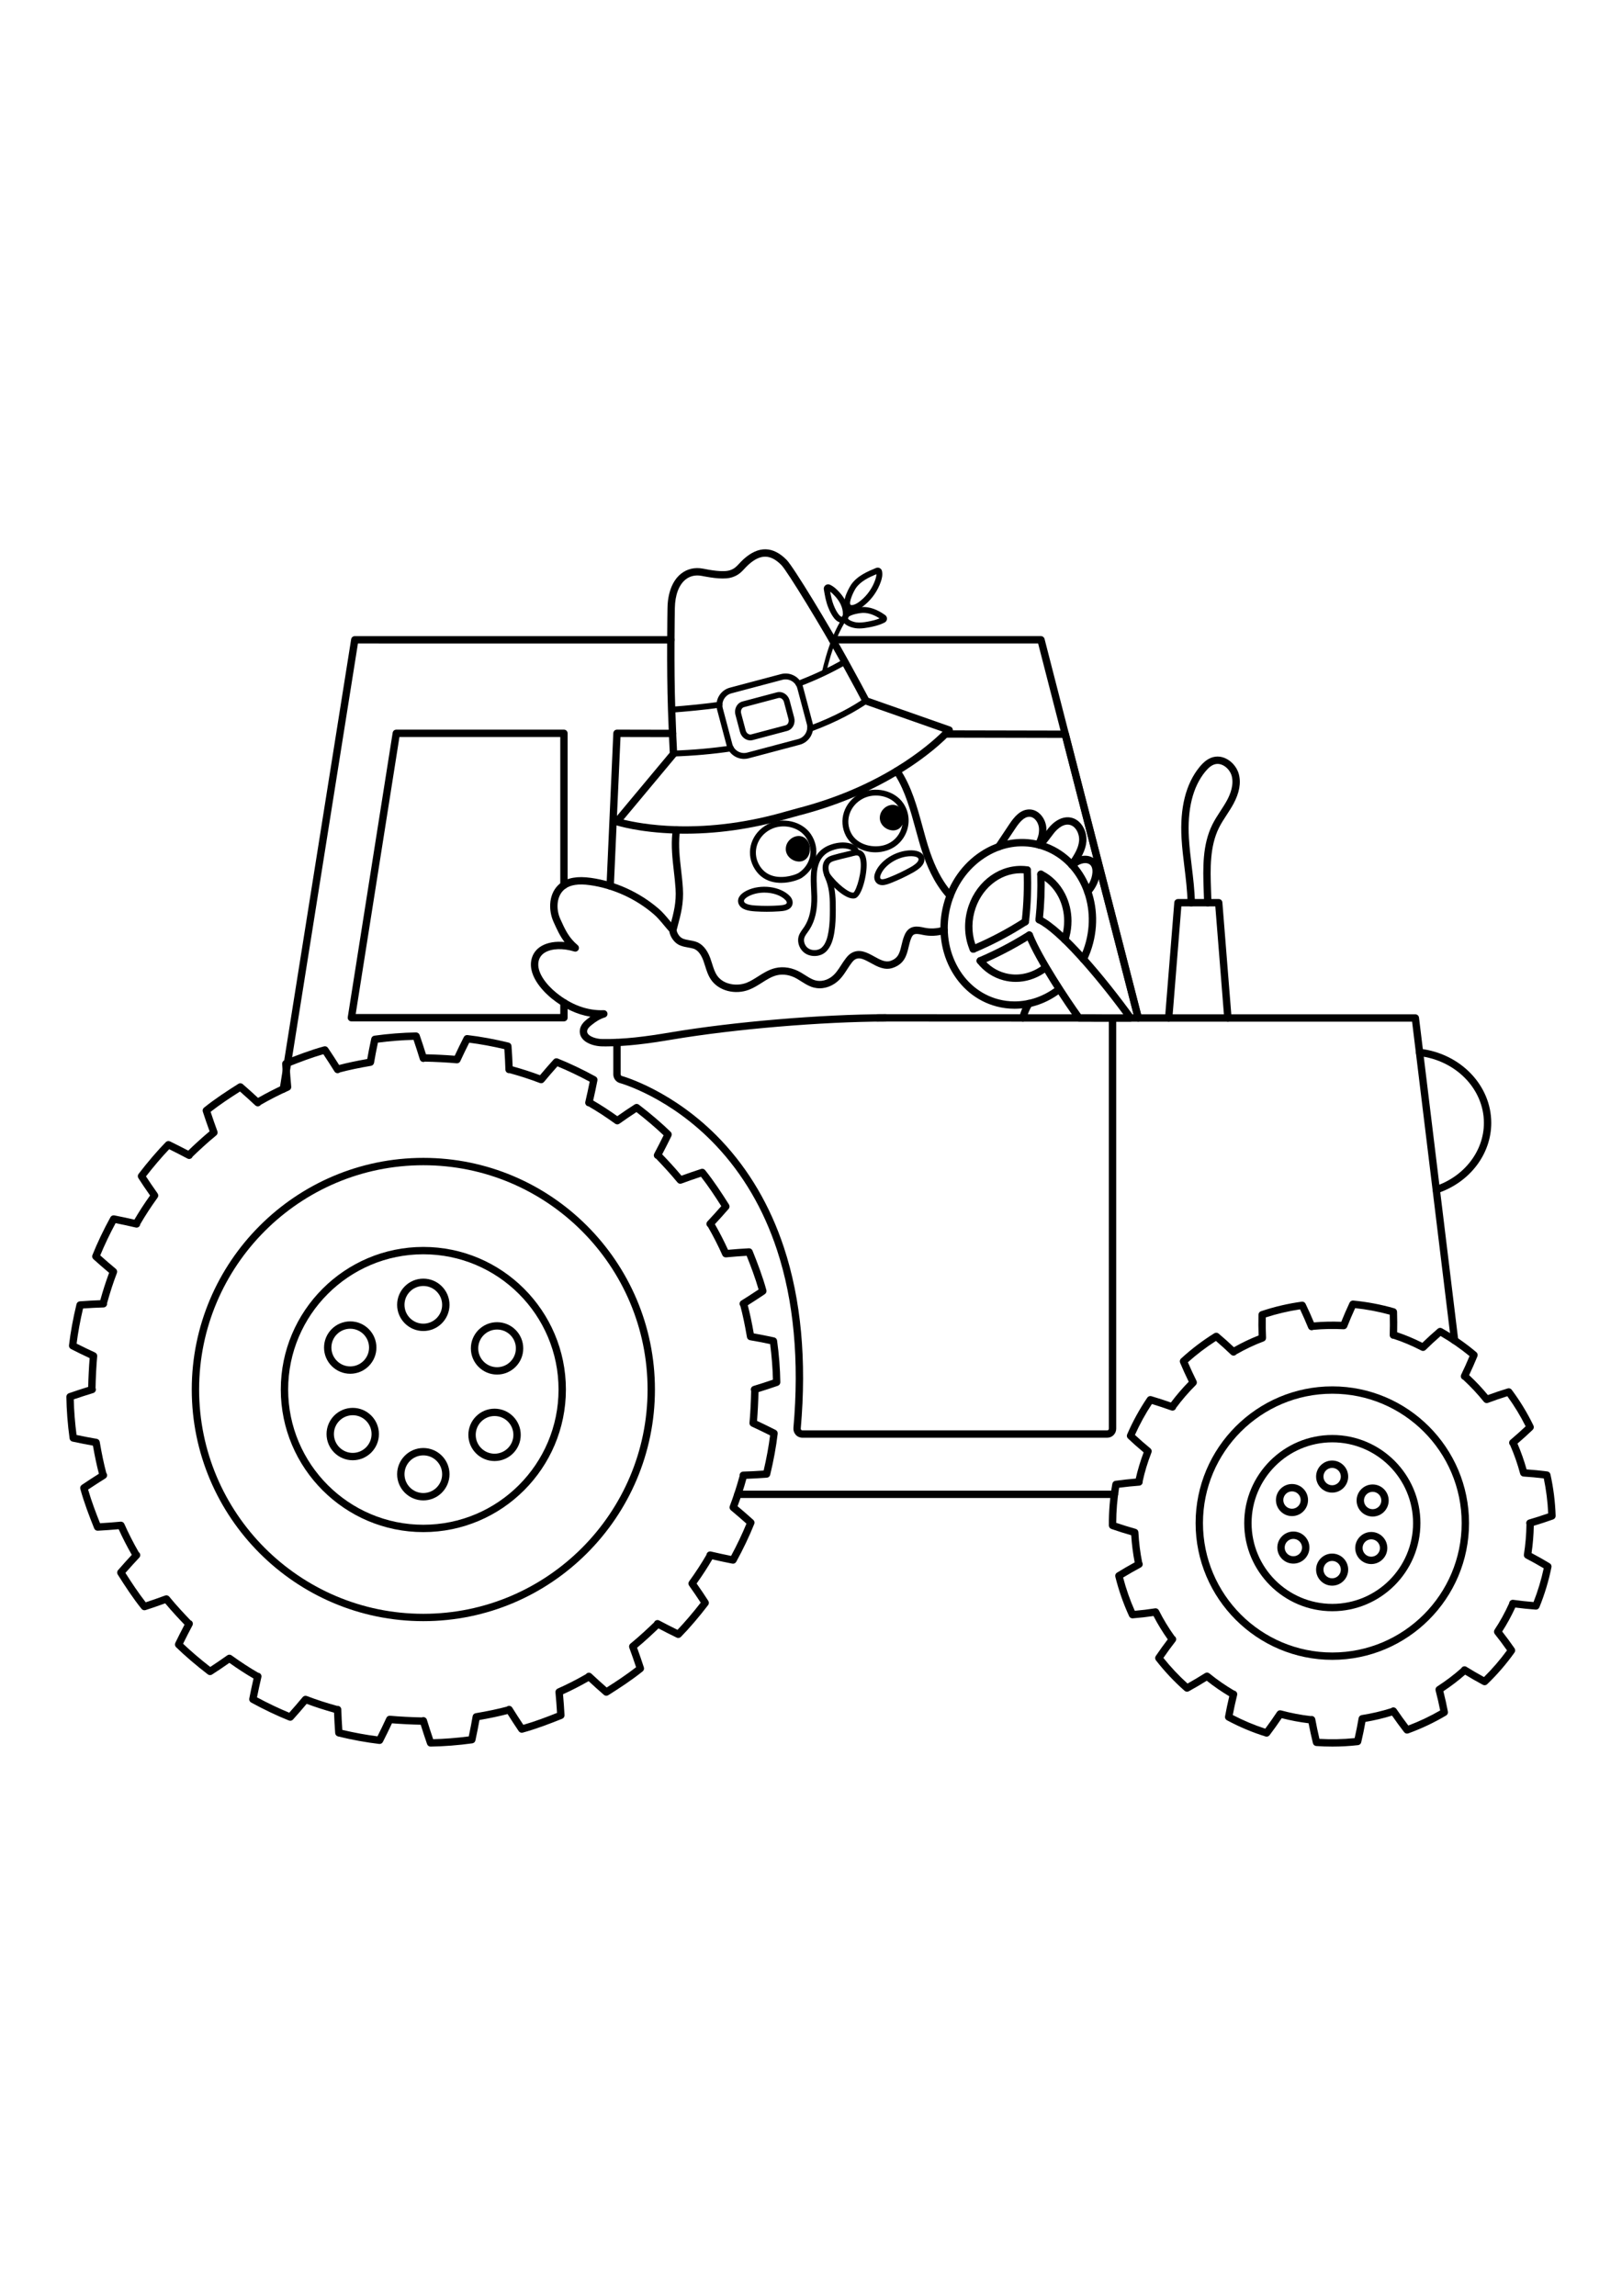 <?xml version="1.0" encoding="utf-8"?>
<!-- Generator: Adobe Illustrator 27.5.0, SVG Export Plug-In . SVG Version: 6.00 Build 0)  -->
<svg xmlns="http://www.w3.org/2000/svg" xmlns:xlink="http://www.w3.org/1999/xlink" viewBox="0 0 2285.688 2000" width="595" height="842" preserveAspectRatio="xMidYMid meet" data-scaled="true">
<g id="background">
	<g>
		<g>
			<rect x="0" style="fill:#FFFFFF;" width="2285.688" height="2000"/>
		</g>
	</g>
</g>
<g id="design">
	<g>
		<g>
			<g>
				<g>
					<path d="M1701.955,659.699c-2.785,0-5.087-2.211-5.177-5.015l-0.622-19.136c-0.945-29.202-2.015-62.299,12.248-91.094
						c3.357-6.772,7.473-13.086,11.454-19.193c3.174-4.869,6.456-9.904,9.222-15c4.827-8.94,9.896-22.167,6.6-34.362
						c-2.699-9.91-13.28-19.073-23.404-16.5c-4.583,1.176-9.008,4.523-13.913,10.527c-17.595,21.547-25.331,53.022-22.992,93.547
						c0.766,13.18,2.405,26.618,3.99,39.614c2.044,16.761,4.158,34.091,4.476,51.332c0.053,2.861-2.224,5.223-5.086,5.278
						c-2.939,0.057-5.225-2.225-5.278-5.088c-0.309-16.704-2.39-33.767-4.402-50.267c-1.604-13.155-3.264-26.76-4.048-40.268
						c-2.494-43.203,6.021-77.084,25.311-100.704c6.374-7.805,12.531-12.257,19.373-14.016c16.254-4.124,32.003,9.236,35.977,23.829
						c3.364,12.451,0.843,26.582-7.489,42.011c-2.969,5.472-6.367,10.685-9.654,15.727c-3.992,6.126-7.764,11.91-10.849,18.134
						c-13.108,26.461-12.081,58.175-11.176,86.156l0.622,19.136c0.093,2.861-2.151,5.256-5.013,5.349
						C1702.068,659.699,1702.012,659.699,1701.955,659.699z"/>
				</g>
			</g>
			<g>
				<g>
					<path d="M1730.312,822.107c-2.675,0-4.944-2.057-5.161-4.772l-12.555-157.636h-47.86c-1.71,21.11-8.683,107.284-12.674,157.634
						c-0.226,2.855-2.747,4.974-5.575,4.758c-2.854-0.227-4.983-2.723-4.758-5.576c4.549-57.409,12.976-161.373,13.061-162.418
						c0.218-2.691,2.466-4.764,5.166-4.764h57.426c2.703,0,4.952,2.077,5.167,4.772l12.936,162.408
						c0.227,2.853-1.902,5.351-4.755,5.578C1730.59,822.101,1730.451,822.107,1730.312,822.107z"/>
				</g>
			</g>
		</g>
		<g>
			<g>
				<path d="M2023.954,1064.062c-2.171,0-4.194-1.375-4.917-3.549c-0.904-2.717,0.566-5.65,3.282-6.553
					c41.129-13.682,68.763-49.538,68.763-89.223c0-47.595-39.251-88.089-91.303-94.195c-2.842-0.334-4.877-2.909-4.543-5.752
					c0.334-2.842,2.906-4.849,5.752-4.545c57.272,6.719,100.46,51.642,100.46,104.492c0,44.157-30.484,83.965-75.857,99.058
					C2025.048,1063.975,2024.497,1064.062,2023.954,1064.062z"/>
			</g>
		</g>
		<g>
			<g>
				<path d="M1570.439,1493.195h-530.676c-2.863,0-5.183-2.32-5.183-5.183s2.32-5.183,5.183-5.183h530.676
					c2.863,0,5.183,2.32,5.183,5.183S1573.302,1493.195,1570.439,1493.195z"/>
			</g>
		</g>
		<g>
			<g>
				<path d="M2049.8,1276.408c-2.583,0-4.818-1.927-5.138-4.555l-54.777-449.747h-385.902c-2.366,0-4.431-1.601-5.02-3.891
					l-136.052-528.92h-289.929c-2.863,0-5.183-2.32-5.183-5.183s2.32-5.183,5.183-5.183h293.947c2.365,0,4.431,1.601,5.02,3.891
					l136.052,528.92h386.473c2.62,0,4.828,1.956,5.144,4.557l55.331,454.302c0.346,2.84-1.676,5.424-4.518,5.77
					C2050.22,1276.396,2050.009,1276.408,2049.8,1276.408z"/>
			</g>
		</g>
		<g>
			<g>
				<path d="M399.342,922.072c-0.269,0-0.544-0.02-0.819-0.065c-2.826-0.447-4.755-3.104-4.306-5.93l5.806-36.512l94.824-596.266
					c0.4-2.517,2.57-4.369,5.118-4.369h445.368c2.863,0,5.183,2.32,5.183,5.183s-2.32,5.183-5.183,5.183H504.389L410.26,881.196
					l-5.804,36.504C404.05,920.254,401.847,922.072,399.342,922.072z"/>
			</g>
		</g>
		<g>
			<g>
				<path d="M794.7,821.712H495.176c-1.515,0-2.956-0.664-3.941-1.816c-0.984-1.152-1.415-2.679-1.178-4.175l63.272-400.67
					c0.398-2.521,2.569-4.375,5.119-4.375H794.7c2.863,0,5.183,2.32,5.183,5.183v213.924c0,2.863-2.32,5.183-5.183,5.183
					c-2.863,0-5.183-2.32-5.183-5.183V421.042H562.877l-61.635,390.305h288.276v-15.941c0-2.863,2.32-5.183,5.183-5.183
					c2.863,0,5.183,2.32,5.183,5.183v21.124C799.883,819.392,797.563,821.712,794.7,821.712z"/>
			</g>
		</g>
		<g>
			<g>
				<path d="M859.85,636.081c-0.078,0-0.156-0.002-0.235-0.006c-2.86-0.128-5.075-2.549-4.947-5.408l9.591-215.039
					c0.124-2.77,2.406-4.952,5.178-4.952c0.004,0,0.007,0,0.011,0l78.28,0.166c2.863,0.006,5.178,2.332,5.172,5.193
					c-0.006,2.863-2.383,5.233-5.194,5.173l-73.313-0.156l-9.37,210.077C864.899,633.911,862.605,636.081,859.85,636.081z"/>
			</g>
		</g>
		<g>
			<g>
				<path d="M1603.983,822.107c-0.001,0-0.002,0-0.003,0l-367.849-0.192c-2.862-0.002-5.181-2.324-5.18-5.185
					c0.001-2.863,2.322-5.181,5.183-5.181c0.001,0,0.002,0,0.003,0l361.159,0.188l-100.182-389.398l-164.825-0.344
					c-2.862-0.006-5.178-2.33-5.172-5.193c0.006-2.859,2.325-5.173,5.183-5.173c0.004,0,0.007,0,0.011,0l168.834,0.352
					c2.361,0.004,4.42,1.605,5.009,3.891l102.847,399.759c0.399,1.553,0.058,3.203-0.924,4.468
					C1607.097,821.366,1605.584,822.107,1603.983,822.107z"/>
			</g>
		</g>
		<g>
			<g>
				<g>
					<path d="M1407.389,580.848c-2.863,0-5.183-2.31-5.183-5.173v-0.02c0-1.022,0.303-2.023,0.869-2.873
						c3.225-4.843,6.455-9.679,9.685-14.518c3.228-4.832,6.455-9.667,9.677-14.506c6.97-10.43,15.798-20.974,28.702-20.656
						c13.702,0.429,23.168,14.453,23.418,27.283c0.181,9.791-2.229,16.5-6.452,24.784c-1.299,2.551-4.425,3.565-6.97,2.263
						c-2.551-1.3-3.564-4.422-2.263-6.973c3.641-7.142,5.465-12.18,5.323-19.879c-0.154-7.9-5.682-16.876-13.368-17.117
						c-7.732-0.237-14.375,7.985-19.765,16.046c-3.22,4.837-6.45,9.673-9.68,14.512c-3.2,4.79-6.399,9.582-9.593,14.378
						C1410.871,579.87,1409.245,580.848,1407.389,580.848z"/>
				</g>
			</g>
			<g>
				<g>
					<path d="M1532.832,644.047c-1.186,0-2.379-0.405-3.354-1.233c-2.181-1.852-2.448-5.124-0.594-7.305
						c2.706-3.187,4.811-6.232,6.435-9.307c4.097-7.74,6.884-21.316-0.133-25.89c-4.038-2.65-11.718-2.703-21.208,5.078
						c-2.214,1.814-5.479,1.49-7.293-0.723c-1.815-2.213-1.492-5.478,0.722-7.294c17.408-14.269,30.007-7.997,33.454-5.735
						c9.037,5.891,13.193,21.326,3.622,39.409c-1.979,3.747-4.498,7.404-7.699,11.171
						C1535.759,643.426,1534.3,644.047,1532.832,644.047z"/>
				</g>
			</g>
			<g>
				<g>
					<path d="M1510.584,606.44c-0.969,0-1.949-0.271-2.821-0.838c-2.399-1.561-3.079-4.772-1.518-7.171l1.139-1.747
						c6.579-10.084,12.26-18.792,13.22-29.137c0.92-9.702-4.67-21.486-14.159-22.899c-10.153-1.504-19.017,8.76-22.362,13.249
						l-0.667,0.893c-3.908,5.237-9.261,12.412-14.545,18.002c-1.965,2.077-5.245,2.174-7.327,0.204
						c-2.08-1.966-2.172-5.246-0.207-7.327c4.87-5.15,10.014-12.044,13.772-17.079l0.666-0.893
						c9.421-12.639,21.156-18.938,32.199-17.302c15.444,2.302,24.335,19.5,22.949,34.121c-1.198,12.89-7.833,23.061-14.858,33.83
						l-1.132,1.737C1513.941,605.61,1512.28,606.44,1510.584,606.44z"/>
				</g>
			</g>
			<g>
				<g>
					<path style="fill:none;stroke:#000000;stroke-width:5;stroke-linecap:round;stroke-linejoin:round;stroke-miterlimit:10;" d="
						M1532.834,638.864"/>
				</g>
			</g>
			<g>
				<g>
					<path d="M1441.413,822.109c-0.398,0-0.802-0.047-1.206-0.144c-2.784-0.662-4.503-3.458-3.84-6.242
						c1.833-7.695,5.11-15.492,9.226-21.954c1.537-2.413,4.742-3.132,7.156-1.587c2.414,1.537,3.126,4.742,1.588,7.155
						c-3.513,5.515-6.313,12.188-7.885,18.788C1445.884,820.505,1443.758,822.109,1441.413,822.109z"/>
				</g>
			</g>
			<g>
				<g>
					<path d="M853.987,856.959c-1.83,0-3.658-0.014-5.492-0.044c-8.775-0.136-21.283-3.004-27.639-10.643
						c-3.18-3.822-4.429-8.398-3.611-13.232c1.099-6.632,6.18-11.341,9.906-14.305c1.672-1.324,3.244-2.529,4.778-3.638
						c-18.873-3.047-37.104-11.602-54.415-25.566c-8.121-6.574-34.167-29.941-28.614-54.927c1.812-8.155,6.719-14.763,14.193-19.112
						c8.485-4.936,19.969-6.821,32.43-5.598c-6.556-8.57-10.688-17.739-15.5-28.412c-7.79-17.231-7.01-41.45,9.558-54.393
						c9.956-7.805,24.076-10.283,43.158-7.598c34.492,4.828,68.317,20.215,95.238,43.325c5.804,4.99,10.693,10.864,15.42,16.544
						c2.912,3.5,5.664,6.807,8.598,9.902c0.997,1.051,1.506,2.468,1.411,3.907c0.132,1.624,2.668,9.284,8.841,11.88
						c2.98,1.251,6.228,1.826,9.668,2.433c2.565,0.453,5.218,0.923,7.892,1.701c9.169,2.66,16.468,10.762,21.101,23.432
						c0.961,2.612,1.795,5.274,2.601,7.847c1.934,6.167,3.76,11.991,7.109,16.802c8.996,12.902,28.092,15.257,41.356,10.074
						c5.573-2.178,10.743-5.46,16.216-8.934c7.402-4.699,15.055-9.558,24.091-11.738c11.825-2.879,24.794-0.64,36.508,6.3
						c1.798,1.065,3.568,2.188,5.339,3.312c4.054,2.575,7.882,5.005,11.973,6.675c7.687,3.14,16.497,2.051,24.179-2.996
						c6.557-4.337,10.622-10.649,14.926-17.33c2.194-3.403,4.461-6.922,7.149-10.339c2.675-3.405,5.261-5.711,8.134-7.25
						c11.19-5.982,21.978-0.004,31.496,5.268c7.971,4.419,15.501,8.594,22.615,6.256c11.388-3.753,13.214-11.447,15.741-22.094
						c1.093-4.604,2.223-9.367,4.256-14.196c6.453-15.35,19.329-12.499,27.85-10.619c8.525,1.877,17.68,1.417,26.469-1.316
						c2.736-0.848,5.638,0.674,6.489,3.409c0.85,2.733-0.676,5.638-3.409,6.487c-10.503,3.27-21.491,3.8-31.778,1.543
						c-10.784-2.379-13.484-1.624-16.066,4.515c-1.702,4.041-2.73,8.378-3.726,12.57c-2.667,11.24-5.69,23.979-22.586,29.546
						c-11.418,3.758-21.757-1.98-30.88-7.033c-9.562-5.302-15.785-8.294-21.578-5.199c-1.563,0.838-3.114,2.276-4.877,4.519
						c-2.388,3.037-4.521,6.347-6.584,9.548c-4.694,7.286-9.549,14.822-17.934,20.371c-10.594,6.96-22.913,8.394-33.803,3.936
						c-4.945-2.016-9.349-4.812-13.61-7.517c-1.679-1.067-3.359-2.134-5.064-3.144c-9.372-5.553-19.595-7.382-28.786-5.144
						c-7.372,1.778-13.98,5.972-20.977,10.414c-5.647,3.585-11.488,7.292-17.997,9.837c-19.722,7.703-42.778,1.767-53.635-13.803
						c-4.26-6.116-6.413-12.985-8.495-19.626c-0.806-2.569-1.567-4.996-2.443-7.381c-2.41-6.592-6.839-14.892-14.262-17.044
						c-2.138-0.624-4.404-1.024-6.803-1.448c-3.848-0.68-7.827-1.385-11.878-3.083c-9.243-3.887-14.132-13.593-15.038-19.587
						c-2.696-2.938-5.267-6.027-7.765-9.029c-4.66-5.6-9.063-10.888-14.207-15.314c-25.431-21.83-57.369-36.365-89.925-40.922
						c-16.151-2.28-27.703-0.482-35.327,5.499c-12.229,9.552-12.473,28.748-6.499,41.962c6.898,15.303,11.88,26.357,24.535,37.073
						c1.878,1.591,2.379,4.284,1.198,6.442c-1.181,2.158-3.719,3.193-6.07,2.468c-15.608-4.796-31.252-4.318-40.828,1.253
						c-4.978,2.897-8.103,7.068-9.288,12.398c-3.385,15.235,10.7,33.036,25.01,44.617c21.102,17.022,43.528,25.266,66.698,24.473
						c2.561-0.109,4.823,1.731,5.277,4.268c0.453,2.537-1.024,5.021-3.47,5.833c-7.775,2.579-12.126,5.42-18.939,10.815
						c-2.377,1.891-5.609,4.774-6.126,7.898c-0.314,1.852,0.118,3.401,1.356,4.889c3.224,3.875,11.566,6.78,19.835,6.908
						c30.718,0.526,60.956-3.425,96.931-9.485c88.169-14.85,212.535-25.339,302.434-25.509c0.003,0,0.007,0,0.01,0
						c2.859,0,5.178,2.314,5.183,5.173c0.005,2.863-2.311,5.187-5.173,5.193c-89.395,0.168-213.061,10.598-300.734,25.363
						C912.903,853.08,883.589,856.959,853.987,856.959z M953.401,693.253c-0.004,0.038-0.007,0.077-0.011,0.117
						C953.393,693.334,953.398,693.294,953.401,693.253z"/>
				</g>
			</g>
			<g>
				<g>
					<g>
						<path d="M948.235,698.009c-2.863,0-5.183-2.32-5.183-5.183c0-0.624,0.1-1.112,0.187-1.468l1.181-4.419
							c5.085-18.954,8.758-32.648,7.556-52.089c-0.521-8.363-1.494-16.848-2.435-25.056c-1.974-17.216-4.015-35.02-2.131-53.247
							c0.197-1.812,0.413-3.595,0.67-5.357c0.379-2.602,2.644-4.509,5.268-4.434c50.421,1.371,102.588-5.719,155.074-21.043
							l16.351-4.5c49.677-12.898,95.533-31.953,136.368-56.654c2.368-1.437,5.444-0.751,6.987,1.547
							c16.403,24.444,24.394,53.733,32.121,82.056c1.592,5.839,3.18,11.659,4.836,17.417c7.087,24.754,14.933,43.369,24.694,58.588
							c4.222,6.586,8.443,12.088,12.905,16.822c1.963,2.083,1.866,5.363-0.217,7.327s-5.363,1.867-7.327-0.217
							c-4.908-5.207-9.516-11.206-14.088-18.336c-13.56-21.142-21.294-45.125-25.932-61.325c-1.667-5.798-3.268-11.663-4.872-17.547
							c-7.066-25.896-14.357-52.619-28.071-74.877c-40.594,23.968-85.895,42.535-134.727,55.213l-16.201,4.458
							c-51.819,15.129-103.444,22.361-153.486,21.537c-0.015,0.14-0.03,0.279-0.046,0.419c-1.765,17.075,0.122,33.54,2.121,50.974
							c0.956,8.339,1.945,16.959,2.482,25.594c1.307,21.134-2.752,36.263-7.891,55.415l-1.082,4.045
							C952.948,696.13,950.812,698.009,948.235,698.009z M953.418,692.826c0,0.004,0,0.008,0,0.014
							C953.418,692.834,953.418,692.83,953.418,692.826z"/>
					</g>
				</g>
				<g>
					<g>
						<path d="M1202.229,648.59c-12.848,0-32.009-19.409-40.098-30.817c-1.325-1.869-0.884-4.456,0.984-5.782
							c1.869-1.324,4.456-0.885,5.78,0.984c11.006,15.522,28.182,28.349,33.827,27.295c4.057-3.043,12.939-30.836,9.568-46.337
							c-0.794-3.648-2.123-5.636-3.95-5.906c-0.958-0.146-2.215-0.136-3.865,0.039c-2.539,0.457-4.878-1.545-4.878-4.079
							c-0.001-1.968,1.372-3.616,3.21-4.039c0.185-0.049,0.375-0.081,0.566-0.103c2.514-0.275,4.483-0.279,6.2-0.016
							c4.856,0.715,10.837,4.517,11.619,18.547c0.919,16.51-6.712,47.382-16.146,49.866
							C1204.149,648.479,1203.207,648.59,1202.229,648.59z M1202.606,640.351L1202.606,640.351L1202.606,640.351z"/>
					</g>
				</g>
				<g>
					<g>
						<path d="M1147.799,729.612c-5.246,0-10.5-1.567-14.539-4.735c-5.571-4.369-8.848-11.465-8.553-18.52
							c0.261-6.252,3.606-10.856,6.556-14.917c0.887-1.219,1.724-2.371,2.473-3.547c6.862-10.766,10.006-24.519,9.611-42.043
							c-0.076-3.347-0.237-6.697-0.398-10.048c-0.383-7.962-0.777-16.196-0.015-24.404c1.809-19.5,10.771-32.38,26.632-38.28l0,0
							c16.424-6.114,30.388-3.332,36.942,2.134c3.731,3.11,3.836,6.122,3.567,7.641c-0.391,2.203-1.956,3.948-4.294,4.786
							c-3.558,1.277-9.464,2.67-15.175,4.017c-3.801,0.897-7.392,1.745-9.661,2.417c-0.865,0.255-1.762,0.494-2.671,0.735
							c-3.436,0.909-6.681,1.769-8.565,3.814c-1.966,2.132-2.671,5.841-1.887,9.922c0.563,2.932,1.727,5.812,2.959,8.861
							c0.541,1.336,1.079,2.672,1.574,4.021c5.095,13.89,5.455,28.526,5.386,43.548c-0.045,9.872-0.232,20.391-1.953,30.959
							c-1.499,9.206-4.261,20.711-12.382,28.04C1159.289,727.729,1153.549,729.612,1147.799,729.612z M1187.636,577.928
							c-4.23,0-9.32,0.781-15.178,2.96c0,0.002,0,0.002,0,0.002c-12.799,4.76-19.755,14.99-21.267,31.273
							c-0.708,7.626-0.343,15.212,0.042,23.242c0.164,3.419,0.328,6.841,0.405,10.258c0.433,19.217-3.135,34.49-10.909,46.688
							c-0.885,1.387-1.836,2.697-2.756,3.964c-2.589,3.563-4.825,6.638-4.981,10.39c-0.182,4.367,1.932,8.938,5.386,11.649
							c5.3,4.154,14.582,3.919,19.474-0.496c6.205-5.602,8.472-15.35,9.752-23.217c1.625-9.975,1.803-20.124,1.845-29.663
							c0.065-14.237-0.259-28.058-4.88-40.657c-0.464-1.263-0.97-2.517-1.476-3.768c-1.327-3.284-2.699-6.679-3.414-10.404
							c-1.298-6.756,0.137-12.991,3.934-17.107c3.521-3.822,8.312-5.092,12.538-6.209c0.83-0.221,1.649-0.437,2.44-0.672
							c2.494-0.737,6.195-1.611,10.113-2.535c3.867-0.913,8.114-1.915,11.327-2.828
							C1197.729,579.439,1193.513,577.928,1187.636,577.928z M1171.012,577.003h0.02H1171.012z"/>
					</g>
				</g>
				<g>
					<g>
						<g>
							<path d="M1100.745,626.557c-4.119,0-8.382-0.435-12.603-1.504c-11.652-2.954-20.505-10.054-26.314-21.104l0,0
								c-11.405-21.703-2.696-47.991,19.827-59.849c20.716-10.904,48.692-4.511,61.09,13.967c6.7,9.985,9.111,21.731,6.79,33.071
								c-2.325,11.358-9.223,21.381-19.422,28.224C1126.628,621.699,1114.498,626.557,1100.745,626.557z M1069.17,600.091
								c4.667,8.88,11.735,14.573,21.01,16.923c15.53,3.932,32.224-2.47,35.316-4.539c8.379-5.62,14.032-13.789,15.917-22.999
								c1.873-9.149-0.099-18.662-5.551-26.789c-10.148-15.121-33.201-20.276-50.342-11.25
								C1067.108,561.131,1059.926,582.502,1069.17,600.091L1069.17,600.091z"/>
						</g>
					</g>
					<g>
						<g>
							<path d="M1107.3,578.046c-0.512,11.286,10.432,19.258,20.285,18.431c13.809-1.159,18.002-20.354,9.296-30.633
								C1126.941,554.108,1107.969,563.292,1107.3,578.046z"/>
						</g>
					</g>
				</g>
				<g>
					<g>
						<g>
							<path d="M1233.581,583.532c-18.65,0-34.7-10.214-41.456-23.066l0,0c-11.404-21.703-2.696-47.991,19.826-59.849
								c20.716-10.904,48.694-4.511,61.09,13.967c7.648,11.398,9.443,25.458,4.925,38.577c-4.576,13.287-14.79,23.393-28.022,27.726
								C1244.382,582.708,1238.877,583.532,1233.581,583.532z M1199.466,556.608c8.886,16.907,31.781,21.673,47.897,16.401
								c10.742-3.519,19.039-11.736,22.763-22.547c3.664-10.641,2.218-22.035-3.97-31.257
								c-10.147-15.121-33.201-20.276-50.342-11.25C1197.404,517.648,1190.223,539.019,1199.466,556.608L1199.466,556.608z"/>
						</g>
					</g>
					<g>
						<g>
							<path d="M1239.796,534.164c-0.512,11.286,10.433,19.258,20.285,18.431c13.809-1.159,18.002-20.354,9.296-30.633
								C1259.438,510.226,1240.466,519.41,1239.796,534.164z"/>
						</g>
					</g>
				</g>
				<g>
					<g>
						<path d="M1080.565,667.269c-5.362,0-10.722-0.168-16.051-0.506c-9.713-0.615-20.107-2.328-23.546-10.366
							c-2.973-6.95,1.25-14.034,11.299-18.952c19.648-9.62,47.448-6.106,60.705,7.675c4.925,5.118,5.395,12.044,1.119,16.466
							c-4.123,4.26-11.299,4.754-16.047,5.082C1092.248,667.068,1086.405,667.269,1080.565,667.269z M1077.172,640.288
							c-7.411,0-14.895,1.488-21.26,4.604l0,0c-1.498,0.735-8.89,4.577-7.321,8.242c1.896,4.432,12.848,5.126,16.446,5.353
							c10.768,0.678,21.682,0.65,32.434-0.091c3.058-0.211,8.75-0.603,10.659-2.575c1.491-1.543-0.313-4.096-1.135-4.95
							C1100.387,644.001,1088.873,640.288,1077.172,640.288z M1054.09,641.169h0.02H1054.09z"/>
					</g>
				</g>
				<g>
					<g>
						<path d="M1243.365,629.77c-1.55,0-3.081-0.223-4.535-0.769c-5.758-2.164-8.3-8.62-6.044-15.356
							c6.078-18.13,29.68-33.131,51.564-32.945c11.187,0.14,18.038,4.731,18.329,12.285c0.336,8.742-8.322,14.741-16.835,19.456
							c-9.75,5.401-19.957,10.206-30.334,14.279C1252.236,628.003,1247.732,629.77,1243.365,629.77z M1283.761,588.988
							c-18.15,0-38.207,12.657-43.112,27.293c-0.377,1.122-0.913,4.203,1.097,4.958c2.566,0.956,7.88-1.12,10.734-2.239
							c10.039-3.94,19.911-8.588,29.345-13.813c3.154-1.747,12.752-7.064,12.567-11.882c-0.153-3.986-8.479-4.292-10.146-4.312l0,0
							C1284.085,588.99,1283.922,588.988,1283.761,588.988z"/>
					</g>
				</g>
			</g>
			<g>
				<g>
					<g>
						<path d="M953.214,557.12c-0.048,0-0.094,0-0.142-0.002c-52.871-1.413-83.958-11.459-85.255-11.886
							c-1.632-0.536-2.891-1.846-3.363-3.498c-0.473-1.65-0.097-3.428,1.003-4.746l78.353-93.887
							c-0.562-9.297-1.616-33.263-2.538-60.339c-2.098-59.871-0.705-140.154-0.645-143.543c0.378-21.42,7.05-38.454,18.791-47.967
							c8.756-7.094,19.645-9.635,31.492-7.341c9.192,1.794,28.298,5.529,38.144,2.081c5.969-2.077,8.775-5.096,12.659-9.27
							c1.815-1.95,3.871-4.16,6.451-6.47c20.865-18.654,41.182-18.199,60.392,1.348c9.587,9.744,59.771,92.416,86.547,141.089
							c13.457,24.444,24.648,45.216,28.793,53.211l115.388,40.509c1.621,0.567,2.854,1.903,3.293,3.563
							c0.44,1.66,0.029,3.43-1.097,4.725c-0.999,1.15-25.031,28.493-74.969,58.73c-2.448,1.484-5.635,0.701-7.118-1.749
							c-1.482-2.45-0.699-5.636,1.749-7.118c35.398-21.432,57.596-41.582,67.119-51.036l-109.749-38.529
							c-1.273-0.445-2.289-1.357-2.884-2.502c-0.016-0.03-0.031-0.061-0.047-0.091c-3.063-6.065-14.957-28.19-29.559-54.713
							c-27.588-50.152-76.757-130.588-84.857-138.822c-15.229-15.494-29.443-15.769-46.089-0.889
							c-2.224,1.99-4.028,3.93-5.772,5.804c-4.342,4.669-8.443,9.078-16.834,11.997c-10.976,3.845-27.412,1.456-43.537-1.692
							c-8.733-1.695-16.686,0.111-22.987,5.219c-9.32,7.551-14.63,21.792-14.953,40.098c-0.06,3.379-1.449,83.394,0.641,143
							c0.975,28.627,2.093,53.699,2.618,61.536c0.008,0.085,0.015,0.168,0.021,0.249c0.174,1.417-0.245,2.851-1.165,3.952
							l-74.534,89.31c12.084,3.004,38.228,8.329,74.777,9.307c2.861,0.077,5.119,2.458,5.042,5.318
							C958.317,554.889,956.012,557.12,953.214,557.12z M954.25,444.036c0.003,0.022,0.007,0.043,0.01,0.065
							C954.257,444.081,954.254,444.058,954.25,444.036L954.25,444.036z"/>
					</g>
				</g>
				<g>
					<g>
						<g>
							<path d="M1164.565,328.974c7.422-30.62,17.559-62.318,38.332-87.05c0.518-0.622,0.767-1.41,0.705-2.218
								c-0.062-0.809-0.456-1.534-1.078-2.052c-1.265-1.078-3.193-0.912-4.25,0.373c-22.721,27.033-33.066,61.572-40.757,94.327
								L1164.565,328.974z"/>
						</g>
					</g>
					<g>
						<g>
							<g>
								<path d="M1200.199,243.521c-4.799,0-7.366-2.468-8.577-4.205c-7.087-10.155,7.667-32.791,7.822-33.012
									c8.781-12.512,23.338-18.539,35.033-23.381c1.756-0.725,3.651-0.638,5.265,0.213c1.615,0.85,2.759,2.359,3.143,4.138
									c1.175,5.472-0.201,10.71-1.531,14.662c-4.372,12.957-12.625,24.835-23.24,33.445c-2.279,1.848-5.779,4.511-9.86,6.272
									c-1.183,0.508-2.358,0.919-3.494,1.223c-0.001,0-0.002,0-0.002,0C1203.052,243.329,1201.538,243.521,1200.199,243.521z
									 M1203.691,238.868h0.02H1203.691z M1235.034,191.671c-10.216,4.276-22.01,9.72-28.803,19.399
									c-3.523,5.015-10.267,19.978-7.808,23.503c0.746,1.071,3.185,0.561,4.2,0.289l0,0c0.75-0.2,1.54-0.478,2.349-0.824
									c3.135-1.354,6.02-3.557,7.917-5.096c9.413-7.637,16.731-18.168,20.607-29.657
									C1234.239,197.074,1235.013,194.363,1235.034,191.671z"/>
							</g>
						</g>
					</g>
					<g>
						<g>
							<g>
								<path d="M1211.011,268.123c-1.901,0-3.82-0.117-5.751-0.395c-0.538-0.077-13.193-1.976-17.294-9.232
									c-1.57-2.782-1.743-5.952-0.488-8.926c4.333-10.283,27.204-11.615,27.434-11.625c10.381-0.504,21.333,3.34,32.487,11.392
									c1.725,1.249,2.691,3.336,2.527,5.452c-0.165,2.12-1.446,4.035-3.344,4.996c-3.631,1.846-7.641,3.363-12.249,4.632
									c-3.862,1.065-7.495,1.776-10.229,2.276l0,0C1219.926,267.461,1215.522,268.123,1211.011,268.123z M1216.684,246.197
									c-0.464,0-0.925,0.01-1.385,0.032c-7.451,0.522-18.795,3.276-20.181,6.561c-0.258,0.613-0.239,1.083,0.068,1.626
									c1.38,2.441,7.53,4.567,11.254,5.104c5.332,0.761,10.921-0.02,16.167-0.982h0.001c2.568-0.472,5.971-1.138,9.522-2.116
									c2.664-0.733,5.086-1.553,7.321-2.48C1231.495,248.797,1223.856,246.197,1216.684,246.197z M1242.828,252.392
									c-0.002,0-0.003,0-0.005,0.002C1242.825,252.392,1242.826,252.392,1242.828,252.392z"/>
							</g>
						</g>
					</g>
					<g>
						<g>
							<g>
								<path d="M1186.393,259.996c-3.871,0-7.87-2.32-11.128-6.535l0,0c-3.106-4.019-5.808-9.001-8.262-15.23
									c-3.256-8.272-4.693-16.836-6.083-25.116c-0.383-2.264,0.506-4.521,2.315-5.908c1.826-1.385,4.235-1.65,6.297-0.702
									c5.738,2.628,9.968,6.942,13.481,10.781c3.756,4.106,6.772,8.501,8.962,13.06c2.832,5.912,4.205,11.949,4.083,17.945
									c-0.159,7.896-4.319,10.441-6.785,11.256l-0.362,0.109C1188.084,259.885,1187.241,259.996,1186.393,259.996z
									 M1181.826,248.392c2.028,2.624,4.04,3.514,4.817,3.288c0.645-0.211,1.086-1.638,1.125-3.555
									c0.095-4.691-1.005-9.465-3.27-14.192c-1.836-3.824-4.395-7.543-7.602-11.05c-2.046-2.233-4.359-4.65-7.022-6.586
									c1.127,6.414,2.473,12.872,4.844,18.895C1176.881,240.682,1179.207,245.001,1181.826,248.392L1181.826,248.392z
									 M1166.071,214.04c0.002,0,0.005,0.002,0.007,0.004C1166.076,214.042,1166.073,214.04,1166.071,214.04z M1169.094,211.715
									c0,0,0,0.002,0.001,0.004C1169.094,211.717,1169.094,211.717,1169.094,211.715z"/>
							</g>
						</g>
					</g>
				</g>
				<g>
					<g>
						<path d="M1141.575,413.622c-1.686,0-3.272-1.037-3.889-2.713c-0.794-2.148,0.305-4.531,2.453-5.325
							c37.615-13.89,63.027-28.841,77.721-38.938c1.89-1.296,4.469-0.818,5.766,1.069c1.297,1.887,0.818,4.468-1.069,5.766
							c-15.084,10.363-41.128,25.695-79.545,39.881C1142.537,413.539,1142.052,413.622,1141.575,413.622z"/>
					</g>
				</g>
				<g>
					<g>
						<path d="M949.083,448.531c-2.224,0-4.063-1.763-4.141-4.003c-0.079-2.29,1.713-4.209,4.001-4.288
							c27.801-0.96,54.896-3.365,80.534-7.151c2.264-0.332,4.373,1.231,4.707,3.496c0.335,2.265-1.231,4.373-3.496,4.707
							c-25.942,3.83-53.349,6.266-81.459,7.236C949.18,448.531,949.131,448.531,949.083,448.531z"/>
					</g>
				</g>
				<g>
					<g>
						<path d="M946.449,386.732c-2.155,0-3.975-1.666-4.131-3.849c-0.164-2.286,1.554-4.27,3.839-4.434
							c20.622-1.48,51.123-4.44,67.032-7.007c2.262-0.373,4.389,1.172,4.755,3.434c0.364,2.259-1.172,4.389-3.433,4.753
							c-18.107,2.921-51.172,5.902-67.761,7.092C946.649,386.728,946.548,386.732,946.449,386.732z"/>
					</g>
				</g>
				<g>
					<g>
						<path d="M1125.219,350.143c-1.669,0-3.241-1.014-3.873-2.666c-0.819-2.138,0.251-4.535,2.39-5.355
							c23.506-8.995,45.291-19.263,64.75-30.524c1.982-1.148,4.519-0.468,5.665,1.512c1.147,1.982,0.47,4.519-1.512,5.667
							c-19.839,11.477-42.024,21.938-65.939,31.091C1126.212,350.053,1125.71,350.143,1125.219,350.143z"/>
					</g>
				</g>
				<g>
					<g>
						<g>
							<path d="M1048.486,451.918c-11.252,0-21.567-7.533-24.589-18.909l0,0l-13.373-50.36c-1.741-6.557-0.82-13.408,2.593-19.292
								c3.414-5.881,8.906-10.078,15.463-11.819l71.928-19.099c13.556-3.602,27.509,4.499,31.11,18.053l13.372,50.36
								c1.741,6.557,0.82,13.409-2.592,19.29c-3.413,5.883-8.905,10.08-15.462,11.821l-71.928,19.099
								C1052.83,451.64,1050.64,451.918,1048.486,451.918z M1031.912,430.879c2.426,9.137,11.834,14.593,20.968,12.169
								l71.928-19.099c4.417-1.174,8.116-4.003,10.417-7.969c2.302-3.966,2.923-8.584,1.75-12.999l-13.372-50.36
								c-2.426-9.135-11.829-14.589-20.967-12.169l-71.928,19.099c-4.417,1.174-8.116,4.005-10.418,7.97
								c-2.302,3.966-2.924,8.582-1.751,12.997L1031.912,430.879z M1057.348,425.842c-6.54,0-12.685-4.806-14.583-11.957
								l-6.364-23.964c-2.228-8.39,2.221-16.876,9.916-18.921l48.443-12.864c7.69-2.053,15.769,3.118,17.998,11.507l6.364,23.966
								c1.056,3.976,0.66,8.104-1.115,11.629c-1.858,3.689-4.984,6.278-8.804,7.292l-48.441,12.864
								C1059.627,425.696,1058.481,425.842,1057.348,425.842z M1098.204,365.978c-0.439,0-0.88,0.055-1.317,0.172l-48.441,12.862
								c-3.277,0.871-5.085,4.808-4.03,8.778l6.364,23.966c1.053,3.97,4.572,6.503,7.856,5.622l48.44-12.862
								c1.496-0.399,2.748-1.468,3.526-3.01c0.86-1.709,1.04-3.758,0.505-5.768l0,0l-6.364-23.966
								C1103.829,368.331,1101.06,365.978,1098.204,365.978z"/>
						</g>
					</g>
				</g>
			</g>
		</g>
		<g>
			<g>
				<g>
					<g>
						<path d="M1429.634,803.924c-8.487,0-16.95-1.089-25.154-3.235c-28.216-7.385-51.547-26.515-65.694-53.869
							c-14.051-27.167-17.325-59.171-9.219-90.116c8.094-30.935,26.636-57.219,52.21-74.009
							c25.736-16.899,55.441-22.14,83.645-14.749c58.117,15.231,91.722,79.819,74.913,143.98
							c-2.205,8.392-5.216,16.557-8.953,24.268c-1.248,2.577-4.348,3.654-6.924,2.405c-2.576-1.249-3.653-4.349-2.405-6.924
							c3.445-7.11,6.222-14.639,8.255-22.379c15.36-58.63-14.926-117.542-67.513-131.325c-25.323-6.632-52.078-1.879-75.33,13.388
							c-23.426,15.378-40.427,39.517-47.871,67.969c-7.456,28.461-4.473,57.841,8.398,82.728
							c12.781,24.709,33.773,41.97,59.112,48.601c7.347,1.923,14.927,2.899,22.529,2.899c20.883,0,41.284-7.155,59.023-20.695
							c0.92-0.834,2.141-1.342,3.481-1.342c2.074,0,3.958,1.241,4.774,3.148c0.816,1.907,0.408,4.134-1.024,5.636
							c-0.183,0.19-0.381,0.369-0.59,0.528C1475.655,795.94,1452.949,803.924,1429.634,803.924z M1431.454,766.07
							c-5.803,0-11.612-0.743-17.335-2.243c-14.556-3.816-27.293-12.21-36.833-24.27c-1.776-2.245-1.395-5.505,0.85-7.28
							c2.243-1.777,5.503-1.397,7.28,0.85c8.134,10.283,18.968,17.431,31.332,20.674c16.429,4.304,33.794,1.213,48.89-8.708
							c1.347-0.887,2.559-1.751,3.705-2.642c2.261-1.761,5.516-1.352,7.273,0.907c1.758,2.257,1.352,5.515-0.906,7.272
							c-1.367,1.063-2.798,2.085-4.378,3.124C1458.959,761.887,1445.23,766.07,1431.454,766.07z M1371.547,724.984
							c-2.004,0-3.912-1.17-4.759-3.128c-7.482-17.298-8.847-37.328-3.843-56.403c9.698-37.002,40.803-62.847,75.644-62.847
							c3.258,0,6.515,0.235,9.682,0.696c2.832,0.413,4.793,3.043,4.38,5.875c-0.413,2.834-3.025,4.8-5.876,4.381
							c-2.673-0.389-5.428-0.587-8.186-0.587c-30.131,0-57.114,22.663-65.618,55.112c-4.419,16.844-3.236,34.48,3.329,49.66
							c1.137,2.626-0.072,5.677-2.699,6.815C1372.932,724.846,1372.234,724.984,1371.547,724.984z M1500.556,711.735
							c-0.551,0-1.109-0.089-1.659-0.275c-2.712-0.915-4.169-3.857-3.252-6.568c0.439-1.302,0.86-2.723,1.287-4.345
							c1.758-6.701,2.65-13.542,2.65-20.326c0-11.898-2.797-23.598-8.088-33.838c-6.262-12.123-15.602-21.551-27.009-27.266
							c-2.559-1.281-3.595-4.395-2.313-6.956c1.283-2.559,4.396-3.594,6.955-2.312c13.382,6.703,24.301,17.692,31.577,31.777
							c6.047,11.702,9.244,25.049,9.244,38.596c0,7.671-1.006,15.396-2.99,22.96c-0.488,1.854-0.975,3.498-1.491,5.027
							C1504.734,710.371,1502.718,711.735,1500.556,711.735z"/>
					</g>
				</g>
			</g>
			<g>
				<g>
					<path d="M1593.119,822.107c-0.001,0-0.002,0-0.003,0l-72.559-0.043c-1.645,0-3.193-0.783-4.169-2.108
						c-13.852-18.792-56.351-81.635-70.757-117.876c-1.057-2.66,0.242-5.675,2.902-6.732c2.659-1.059,5.673,0.241,6.731,2.901
						c13.358,33.605,53.331,93.268,67.931,113.451l59.704,0.034c-41.154-55.713-92.873-115.196-120.816-128.691
						c-2.577-1.245-3.657-4.343-2.412-6.92c1.245-2.579,4.345-3.658,6.921-2.413c33.068,15.969,91.087,85.49,130.723,140.172
						c1.144,1.577,1.306,3.662,0.42,5.397C1596.849,821.015,1595.067,822.107,1593.119,822.107z"/>
				</g>
			</g>
			<g>
				<g>
					<path d="M1444.4,686.631c-0.365,0-0.737-0.04-1.108-0.121c-2.797-0.609-4.57-3.371-3.961-6.167
						c0.24-1.101,0.592-2.122,1.047-3.033c1.275-2.563,4.387-3.61,6.95-2.328c2.562,1.276,3.605,4.387,2.328,6.948
						c-0.026,0.053-0.116,0.251-0.196,0.62C1448.929,684.975,1446.783,686.631,1444.4,686.631z"/>
				</g>
			</g>
			<g>
				<g>
					<g>
						<path d="M1381.353,741.526c-2.013,0-3.929-1.182-4.769-3.15c-1.124-2.634,0.1-5.679,2.733-6.802
							c22.832-9.74,45.153-21.357,66.343-34.524c0.724-0.429,1.307-0.792,1.907-1.193c2.379-1.589,5.599-0.951,7.189,1.427
							c1.591,2.379,0.953,5.598-1.427,7.189c-0.768,0.514-1.511,0.978-2.302,1.443c-21.533,13.382-44.326,25.244-67.643,35.192
							C1382.721,741.391,1382.031,741.526,1381.353,741.526z"/>
					</g>
				</g>
				<g>
					<g>
						<path d="M1371.547,724.984c-2.023,0-3.946-1.193-4.78-3.177c-1.109-2.638,0.131-5.677,2.769-6.786
							c25.013-10.519,49.257-23.282,72.057-37.936c0.074-0.047,0.148-0.091,0.224-0.136c2.337-1.654,5.59-1.112,7.245,1.221
							c1.654,2.336,1.122,5.559-1.215,7.213c-0.235,0.166-0.497,0.336-0.74,0.48c-23.276,14.951-48.022,27.975-73.552,38.713
							C1372.898,724.852,1372.217,724.984,1371.547,724.984z"/>
					</g>
				</g>
			</g>
			<g>
				<g>
					<g>
						<path d="M1464.344,683.56c-0.182,0-0.365-0.01-0.551-0.028c-2.846-0.302-4.91-2.853-4.61-5.699
							c2.213-20.934,3.034-42.199,2.441-63.204c-0.081-2.861,2.173-5.245,5.034-5.326c2.911-0.16,5.247,2.172,5.328,5.035
							c0.606,21.464-0.233,43.193-2.493,64.584C1469.211,681.584,1466.962,683.56,1464.344,683.56z"/>
					</g>
				</g>
				<g>
					<g>
						<path d="M1444.857,686.338c-0.204,0-0.411-0.012-0.62-0.036c-2.842-0.338-4.872-2.917-4.533-5.76
							c0.055-0.456,0.11-0.913,0.147-1.352c2.646-23.383,3.48-47.066,2.495-70.543c-0.12-2.859,2.1-5.274,4.96-5.395
							c2.845-0.034,5.276,2.104,5.396,4.962c1.007,24.007,0.154,48.228-2.538,71.99c-0.031,0.405-0.099,0.984-0.168,1.565
							C1449.683,684.402,1447.445,686.338,1444.857,686.338z"/>
					</g>
				</g>
			</g>
		</g>
		<g>
			<g>
				<g>
					<path d="M1560.292,1408.282h-429.618c-3.556,0-6.969-1.526-9.363-4.187c-2.37-2.632-3.548-6.175-3.233-9.718
						c8.359-94.584,0.523-179.037-23.29-251.015c-18.901-57.116-47.881-106.579-86.134-147.015
						c-64.405-68.079-134.279-87.508-134.977-87.696c-5.531-1.437-9.422-6.523-9.422-12.358v-44.76c0-2.863,2.32-5.183,5.183-5.183
						c2.863,0,5.183,2.32,5.183,5.183v44.76c0,1.097,0.717,2.081,1.705,2.336c0.764,0.204,73.334,20.276,139.858,90.596
						c39.307,41.545,69.065,92.31,88.446,150.882c24.26,73.328,32.259,159.185,23.774,255.184c-0.061,0.69,0.163,1.371,0.613,1.873
						c0.431,0.478,1.036,0.753,1.657,0.753h429.618c1.261,0,2.288-1.085,2.288-2.417V816.898c0-2.863,2.32-5.183,5.183-5.183
						s5.183,2.32,5.183,5.183v578.602C1572.945,1402.549,1567.269,1408.282,1560.292,1408.282z"/>
				</g>
			</g>
		</g>
		<g>
			<g>
				<g>
					<path d="M606.728,1843.406c-2.207,0-4.174-1.399-4.897-3.488c-3.119-9.017-6.126-18.178-8.957-27.293
						c-11.547-0.194-29.22-1.083-40.517-2.037c-4.072,8.736-8.385,17.571-12.843,26.311c-0.984,1.929-3.07,3.069-5.211,2.794
						c-17.767-2.051-38.378-5.82-58.034-10.613c-2.185-0.532-3.777-2.413-3.941-4.656c-0.748-10.177-1.276-19.648-1.61-28.813
						c-13.748-3.832-26.428-7.93-38.56-12.461c-6.249,7.452-12.72,14.892-19.272,22.162c-1.454,1.612-3.755,2.15-5.772,1.342
						c-16.652-6.648-36.069-15.899-53.272-25.379c-1.973-1.087-3.017-3.324-2.585-5.533c1.837-9.396,3.85-18.873,5.995-28.234
						c-10.868-6.308-22.505-13.858-34.016-22.069c-8.778,6.169-16.799,11.572-24.433,16.461c-1.836,1.174-4.212,1.075-5.944-0.249
						c-16.251-12.431-32.998-26.77-44.798-38.355c-1.588-1.561-2.003-3.96-1.032-5.962c4.157-8.562,8.517-17.18,12.986-25.673
						c-7.163-7.448-18.11-19.126-27.202-30.093c-9.125,3.322-18.422,6.523-27.688,9.529c-2.05,0.656-4.293-0.008-5.64-1.684
						c-12.264-15.271-23.389-32.301-33.585-48.431c-1.223-1.936-1.031-4.442,0.47-6.169c6.325-7.278,12.819-14.512,19.344-21.553
						c-6.574-11.459-13.14-24.272-18.494-36.085c-10,0.901-19.877,1.608-29.411,2.108c-2.186,0.156-4.252-1.182-5.08-3.239
						c-6.747-16.765-14.347-36.486-19.562-55.634c-0.583-2.142,0.261-4.416,2.1-5.659c7.953-5.369,16.04-10.641,24.093-15.706
						c-2.99-11.388-5.816-24.689-8.422-39.642c-8.521-1.482-17.787-3.308-28.809-5.675c-2.128-0.457-3.743-2.195-4.045-4.351
						c-2.709-19.389-4.335-40.274-4.577-58.802c-0.029-2.235,1.377-4.235,3.487-4.966c8.969-3.104,18.131-6.112,27.294-8.958
						c0.194-11.544,1.084-29.218,2.039-40.519c-8.829-4.116-17.665-8.428-26.312-12.842c-1.927-0.984-3.041-3.061-2.793-5.209
						c2.049-17.767,5.817-38.377,10.612-58.035c0.532-2.182,2.412-3.774,4.653-3.94c10.072-0.743,19.545-1.273,28.817-1.609
						c3.83-13.742,7.927-26.424,12.458-38.561c-7.379-6.189-14.819-12.657-22.159-19.27c-1.613-1.452-2.149-3.755-1.344-5.772
						c6.625-16.607,15.875-36.024,25.376-53.275c1.087-1.974,3.322-3.023,5.535-2.585c9.392,1.836,18.871,3.849,28.236,5.995
						c6.316-10.88,13.866-22.517,22.069-34.018c-6.269-8.916-11.546-16.749-16.461-24.436c-1.174-1.836-1.075-4.209,0.25-5.942
						c12.638-16.518,26.618-32.848,38.356-44.797c1.561-1.587,3.959-2.006,5.964-1.029c8.677,4.219,17.295,8.578,25.668,12.983
						c7.454-7.167,19.14-18.121,30.095-27.199c-3.312-9.092-6.513-18.389-9.534-27.688c-0.665-2.049,0.006-4.296,1.686-5.644
						c15.323-12.297,32.333-23.407,48.433-33.583c1.935-1.219,4.443-1.032,6.169,0.47c7.275,6.325,14.51,12.817,21.551,19.344
						c11.448-6.568,24.26-13.133,36.085-18.494c-0.906-10.076-1.614-19.952-2.108-29.41c-0.115-2.213,1.186-4.252,3.24-5.08
						c16.758-6.746,36.472-14.346,55.636-19.563c2.141-0.579,4.415,0.263,5.656,2.099c5.354,7.93,10.626,16.018,15.706,24.094
						c11.369-2.984,24.668-5.808,39.64-8.42c1.48-8.513,3.307-17.779,5.676-28.811c0.457-2.128,2.195-3.743,4.349-4.045
						c19.128-2.679,40.563-4.345,58.81-4.578c2.216,0.049,4.233,1.379,4.964,3.488c3.122,9.023,6.128,18.186,8.956,27.293
						c11.543,0.194,29.216,1.085,40.519,2.039c4.08-8.756,8.393-17.591,12.84-26.313c0.984-1.929,3.064-3.061,5.212-2.794
						c17.789,2.055,38.399,5.825,58.034,10.615c2.184,0.533,3.776,2.413,3.941,4.654c0.748,10.169,1.276,19.64,1.609,28.815
						c13.752,3.834,26.434,7.93,38.56,12.459c6.232-7.43,12.703-14.87,19.273-22.16c1.453-1.614,3.755-2.156,5.772-1.342
						c16.675,6.657,36.092,15.907,53.273,25.378c1.972,1.087,3.017,3.324,2.584,5.535c-1.842,9.41-3.854,18.889-5.995,28.234
						c10.876,6.313,22.514,13.864,34.017,22.069c8.792-6.179,16.811-11.582,24.432-16.461c1.837-1.176,4.213-1.075,5.944,0.249
						c16.499,12.621,32.828,26.6,44.798,38.353c1.588,1.561,2.003,3.96,1.032,5.962c-4.161,8.568-8.52,17.186-12.986,25.673
						c7.163,7.446,18.109,19.126,27.201,30.095c9.113-3.318,18.41-6.519,27.687-9.531c2.049-0.662,4.292,0.004,5.641,1.684
						c12.242,15.243,23.377,32.285,33.586,48.431c1.223,1.933,1.032,4.442-0.47,6.169c-6.315,7.266-12.809,14.502-19.345,21.553
						c6.577,11.463,13.144,24.276,18.495,36.087c10.026-0.903,19.902-1.612,29.411-2.11c2.201-0.15,4.253,1.184,5.08,3.239
						c6.745,16.761,14.344,36.476,19.561,55.636c0.583,2.142-0.261,4.418-2.1,5.659c-7.949,5.365-16.036,10.637-24.092,15.704
						c2.991,11.396,5.817,24.697,8.421,39.642c8.546,1.486,17.811,3.312,28.81,5.675c2.128,0.458,3.743,2.195,4.045,4.351
						c2.709,19.393,4.334,40.276,4.576,58.806c0.028,2.233-1.377,4.233-3.487,4.964c-8.985,3.11-18.147,6.116-27.293,8.956
						c-0.194,11.544-1.084,29.218-2.039,40.519c8.821,4.112,17.656,8.424,26.312,12.842c1.927,0.984,3.041,3.061,2.793,5.209
						c-2.048,17.765-5.817,38.377-10.612,58.035c-0.532,2.185-2.412,3.776-4.654,3.942c-10.083,0.743-19.555,1.271-28.817,1.607
						c-3.829,13.747-7.927,26.426-12.457,38.561c7.422,6.225,14.863,12.696,22.159,19.271c1.613,1.454,2.149,3.755,1.344,5.772
						c-6.619,16.589-15.869,36.008-25.376,53.276c-1.087,1.974-3.32,3.035-5.535,2.585c-9.416-1.842-18.895-3.855-28.237-5.995
						c-6.313,10.874-13.863,22.513-22.069,34.016c6.289,8.946,11.565,16.779,16.463,24.434c1.174,1.836,1.075,4.211-0.249,5.942
						c-12.623,16.504-26.603,32.832-38.357,44.799c-1.562,1.587-3.961,2.004-5.964,1.029c-8.677-4.219-17.294-8.578-25.668-12.983
						c-7.458,7.173-19.149,18.13-30.095,27.2c3.316,9.104,6.517,18.401,9.533,27.688c0.665,2.049-0.006,4.294-1.685,5.642
						c-15.348,12.321-32.348,23.422-48.434,33.583c-1.931,1.225-4.438,1.031-6.166-0.468c-7.231-6.278-14.466-12.773-21.554-19.344
						c-11.443,6.565-24.257,13.133-36.083,18.494c0.903,10.048,1.611,19.925,2.107,29.414c0.115,2.213-1.186,4.254-3.241,5.079
						c-16.787,6.754-36.526,14.358-55.635,19.559c-2.138,0.587-4.414-0.261-5.657-2.099c-5.343-7.914-10.616-16-15.707-24.094
						c-11.384,2.988-24.686,5.815-39.639,8.422c-1.485,8.529-3.311,17.798-5.677,28.813c-0.458,2.126-2.194,3.741-4.349,4.043
						c-19.13,2.678-40.564,4.345-58.81,4.575C606.773,1843.406,606.75,1843.406,606.728,1843.406z M596.566,1801.812
						c2.249,0,4.28,1.466,4.953,3.668c2.795,9.153,5.779,18.385,8.887,27.493c15.817-0.36,33.708-1.759,50.17-3.922
						c2.292-10.843,4.037-19.95,5.448-28.418c0.363-2.18,2.069-3.889,4.248-4.258c16.824-2.842,31.571-5.952,43.88-9.25
						c0.327-0.261,0.689-0.486,1.085-0.668c2.372-1.079,5.176-0.235,6.553,1.976c5.066,8.143,10.336,16.305,15.692,24.31
						c16.203-4.644,32.824-10.947,47.471-16.793c-0.54-9.382-1.283-19.114-2.214-28.989c-0.209-2.221,1.028-4.328,3.07-5.229
						c12.868-5.669,27.269-13.006,39.831-20.282c0.276-0.387,0.611-0.743,1-1.051c2.014-1.593,4.887-1.472,6.761,0.279
						c7.056,6.608,14.283,13.155,21.528,19.502c13.856-8.803,28.239-18.3,41.416-28.615c-3.032-9.199-6.24-18.383-9.552-27.349
						c-0.77-2.087-0.123-4.432,1.608-5.829c12.212-9.853,26.403-23.274,33.291-29.919c0.174-0.455,0.415-0.893,0.724-1.298
						c1.54-2.017,4.317-2.624,6.555-1.427c8.366,4.456,17.011,8.878,25.745,13.167c10.101-10.556,21.985-24.46,32.703-38.274
						c-4.812-7.414-10.069-15.125-16.351-23.993c-1.284-1.812-1.27-4.239,0.033-6.037c9.179-12.666,17.593-25.574,24.422-37.464
						c0.047-0.48,0.16-0.962,0.347-1.431c0.951-2.379,3.5-3.695,5.995-3.124c9.355,2.19,18.88,4.26,28.369,6.159
						c8.034-14.878,15.758-31.083,21.661-45.447c-7.261-6.484-14.643-12.848-21.985-18.948c-1.708-1.419-2.322-3.768-1.526-5.843
						c5.105-13.311,9.651-27.264,13.876-42.592c-0.066-0.447-0.075-0.907-0.02-1.375c0.303-2.549,2.425-4.494,4.991-4.571
						c9.325-0.281,18.809-0.759,28.883-1.458c3.966-16.814,7.139-34.131,9.073-49.522c-8.59-4.334-17.334-8.554-26.038-12.564
						c-2.008-0.925-3.209-3.021-2.989-5.221c1.07-10.73,2.19-32.346,2.345-44.698c-0.209-0.457-0.355-0.951-0.425-1.472
						c-0.338-2.516,1.195-4.905,3.623-5.648c9.185-2.802,18.417-5.786,27.494-8.884c-0.365-15.992-1.737-33.538-3.923-50.172
						c-10.827-2.288-19.932-4.031-28.414-5.444c-2.18-0.362-3.891-2.069-4.26-4.25c-2.838-16.81-5.947-31.556-9.248-43.874
						c-0.263-0.328-0.491-0.694-0.672-1.093c-1.083-2.371-0.237-5.177,1.977-6.553c8.104-5.041,16.267-10.311,24.313-15.692
						c-4.657-16.239-10.957-32.846-16.796-47.471c-9.399,0.543-19.131,1.286-28.986,2.217c-2.222,0.194-4.331-1.026-5.23-3.071
						c-5.656-12.848-12.995-27.254-20.287-39.843c-0.384-0.275-0.735-0.605-1.041-0.992c-1.593-2.01-1.476-4.887,0.278-6.76
						c6.569-7.019,13.116-14.247,19.5-21.529c-8.84-13.902-18.359-28.313-28.616-41.414c-9.19,3.029-18.375,6.236-27.348,9.552
						c-2.086,0.769-4.433,0.125-5.83-1.605c-9.881-12.244-23.28-26.412-29.914-33.289c-0.456-0.174-0.894-0.415-1.298-0.723
						c-2.021-1.539-2.627-4.316-1.433-6.558c4.517-8.485,8.938-17.129,13.171-25.748c-10.558-10.1-24.464-21.984-38.274-32.702
						c-7.449,4.839-15.333,10.212-23.994,16.35c-1.813,1.281-4.241,1.267-6.038-0.032c-12.66-9.177-25.569-17.591-37.46-24.422
						c-0.485-0.047-0.971-0.16-1.442-0.35c-2.377-0.954-3.701-3.498-3.117-5.993c2.191-9.357,4.26-18.883,6.158-28.368
						c-14.813-8.005-31.019-15.731-45.445-21.66c-6.478,7.252-12.842,14.635-18.949,21.984c-1.419,1.711-3.77,2.324-5.843,1.526
						c-13.301-5.102-27.252-9.649-42.591-13.878c-0.447,0.069-0.908,0.075-1.375,0.02c-2.551-0.302-4.496-2.425-4.572-4.992
						c-0.274-9.232-0.752-18.715-1.457-28.88c-16.795-3.962-34.113-7.136-49.521-9.076c-4.367,8.657-8.586,17.401-12.564,26.042
						c-0.925,2.008-3.013,3.227-5.222,2.988c-10.737-1.071-32.357-2.191-44.705-2.344c-0.451,0.206-0.94,0.35-1.455,0.419
						c-2.516,0.338-4.915-1.19-5.658-3.622c-2.792-9.145-5.776-18.377-8.886-27.491c-15.819,0.362-33.71,1.761-50.171,3.924
						c-2.296,10.864-4.04,19.97-5.446,28.414c-0.363,2.18-2.069,3.891-4.249,4.26c-16.848,2.849-31.599,5.96-43.887,9.254
						c-0.326,0.259-0.688,0.484-1.084,0.664c-2.37,1.081-5.175,0.235-6.55-1.978c-5.055-8.124-10.323-16.287-15.69-24.308
						c-16.243,4.656-32.848,10.957-47.472,16.797c0.539,9.351,1.281,19.083,2.214,28.985c0.21,2.223-1.027,4.328-3.07,5.229
						c-12.864,5.667-27.265,13.004-39.829,20.282c-0.276,0.387-0.609,0.739-0.997,1.047c-2.01,1.597-4.888,1.482-6.764-0.275
						c-7.009-6.561-14.238-13.109-21.531-19.504c-13.866,8.815-28.256,18.318-41.415,28.617c3.036,9.212,6.244,18.395,9.553,27.349
						c0.77,2.085,0.125,4.432-1.607,5.829c-12.225,9.866-26.407,23.278-33.291,29.918c-0.174,0.456-0.415,0.893-0.724,1.298
						c-1.539,2.018-4.316,2.628-6.555,1.427c-8.366-4.456-17.011-8.878-25.745-13.167c-10.09,10.544-21.973,24.448-32.703,38.274
						c4.829,7.442,10.086,15.154,16.35,23.993c1.285,1.812,1.271,4.239-0.032,6.037c-9.174,12.659-17.589,25.568-24.422,37.464
						c-0.047,0.484-0.162,0.97-0.351,1.442c-0.953,2.377-3.495,3.699-5.992,3.116c-9.379-2.197-18.904-4.266-28.368-6.159
						c-8.029,14.864-15.754,31.07-21.661,45.447c7.302,6.521,14.685,12.882,21.984,18.945c1.709,1.419,2.323,3.768,1.529,5.843
						c-5.106,13.313-9.653,27.266-13.878,42.59c0.067,0.447,0.076,0.909,0.021,1.375c-0.302,2.551-2.424,4.496-4.991,4.573
						c-9.336,0.281-18.821,0.759-28.883,1.458c-3.965,16.814-7.139,34.131-9.073,49.522c8.582,4.331,17.326,8.55,26.038,12.564
						c2.008,0.925,3.209,3.021,2.989,5.221c-1.07,10.73-2.191,32.346-2.345,44.698c0.21,0.458,0.355,0.952,0.425,1.472
						c0.339,2.515-1.194,4.906-3.623,5.646c-9.204,2.812-18.434,5.796-27.495,8.888c0.366,15.994,1.738,33.538,3.924,50.17
						c10.853,2.294,19.957,4.037,28.413,5.446c2.18,0.362,3.891,2.069,4.259,4.25c2.841,16.816,5.95,31.562,9.251,43.874
						c0.265,0.332,0.494,0.7,0.676,1.103c1.076,2.369,0.228,5.169-1.982,6.543c-8.1,5.037-16.264,10.307-24.314,15.692
						c4.655,16.231,10.956,32.84,16.798,47.469c9.423-0.543,19.156-1.286,28.986-2.215c2.229-0.2,4.331,1.028,5.23,3.071
						c5.66,12.852,12.997,27.258,20.285,39.839c0.386,0.275,0.738,0.609,1.044,0.996c1.593,2.012,1.474,4.885-0.279,6.758
						c-6.558,7.007-13.106,14.234-19.5,21.529c8.83,13.89,18.342,28.293,28.615,41.414c9.178-3.023,18.363-6.229,27.349-9.55
						c2.082-0.767,4.431-0.125,5.829,1.605c9.878,12.238,23.274,26.402,29.911,33.283c0.458,0.174,0.898,0.415,1.304,0.725
						c2.021,1.539,2.628,4.316,1.433,6.557c-4.521,8.491-8.943,17.138-13.173,25.75c10.563,10.106,24.467,21.988,38.274,32.704
						c7.461-4.847,15.345-10.22,23.994-16.35c1.811-1.281,4.24-1.267,6.037,0.032c12.673,9.183,25.58,17.595,37.461,24.42
						c0.485,0.047,0.971,0.16,1.442,0.35c2.377,0.954,3.701,3.498,3.117,5.993c-2.196,9.376-4.264,18.901-6.158,28.368
						c14.83,8.013,31.035,15.739,45.444,21.662c6.46-7.232,12.823-14.615,18.948-21.986c1.418-1.709,3.767-2.326,5.843-1.526
						c13.306,5.104,27.26,9.651,42.592,13.88c0.442-0.069,0.903-0.073,1.368-0.022c2.553,0.3,4.501,2.425,4.578,4.995
						c0.275,9.22,0.753,18.703,1.458,28.88c16.811,3.964,34.129,7.136,49.52,9.074c4.377-8.675,8.596-17.417,12.565-26.039
						c0.925-2.006,3.025-3.209,5.222-2.988c10.728,1.069,32.349,2.188,44.704,2.342c0.451-0.206,0.939-0.35,1.454-0.419
						C596.097,1801.828,596.333,1801.812,596.566,1801.812z"/>
				</g>
			</g>
			<g>
				<g>
					<path d="M596.568,1666.695c-179.95,0-326.351-146.4-326.351-326.35s146.401-326.352,326.351-326.352
						s326.351,146.402,326.351,326.352S776.518,1666.695,596.568,1666.695z M596.568,1024.359
						c-174.235,0-315.985,141.751-315.985,315.986s141.75,315.984,315.985,315.984s315.985-141.749,315.985-315.984
						S770.803,1024.359,596.568,1024.359z"/>
				</g>
			</g>
			<g>
				<g>
					<path d="M596.568,1541.231c-110.769,0-200.887-90.118-200.887-200.886c0-110.77,90.118-200.888,200.887-200.888
						s200.887,90.118,200.887,200.888C797.455,1451.113,707.337,1541.231,596.568,1541.231z M596.568,1149.823
						c-105.054,0-190.521,85.468-190.521,190.522c0,105.053,85.467,190.52,190.521,190.52s190.521-85.467,190.521-190.52
						C787.089,1235.29,701.622,1149.823,596.568,1149.823z"/>
				</g>
			</g>
			<g>
				<g>
					<g>
						<g>
							<path d="M596.528,1257.935c-20.347,0-36.902-16.554-36.902-36.903c0-20.349,16.555-36.903,36.902-36.903
								c20.348,0,36.902,16.555,36.902,36.903C633.43,1241.38,616.876,1257.935,596.528,1257.935z M596.528,1194.494
								c-14.632,0-26.536,11.904-26.536,26.537c0,14.633,11.904,26.538,26.536,26.538c14.632,0,26.536-11.904,26.536-26.538
								C623.065,1206.398,611.161,1194.494,596.528,1194.494z"/>
						</g>
					</g>
				</g>
				<g>
					<g>
						<g>
							<path d="M596.528,1496.56c-20.347,0-36.902-16.554-36.902-36.903c0-20.347,16.555-36.901,36.902-36.901
								c20.348,0,36.902,16.554,36.902,36.901C633.43,1480.005,616.876,1496.56,596.528,1496.56z M596.528,1433.121
								c-14.632,0-26.536,11.904-26.536,26.535c0,14.633,11.904,26.538,26.536,26.538c14.632,0,26.536-11.904,26.536-26.538
								C623.065,1445.025,611.161,1433.121,596.528,1433.121z"/>
						</g>
					</g>
				</g>
				<g>
					<g>
						<g>
							<path d="M497.064,1440.002c-20.349,0-36.903-16.554-36.903-36.903c0-20.349,16.555-36.903,36.903-36.903
								c20.348,0,36.902,16.554,36.902,36.903C533.966,1423.448,517.412,1440.002,497.064,1440.002z M497.064,1376.562
								c-14.633,0-26.538,11.904-26.538,26.537c0,14.633,11.904,26.538,26.538,26.538c14.632,0,26.536-11.904,26.536-26.538
								C523.601,1388.466,511.697,1376.562,497.064,1376.562z"/>
						</g>
					</g>
				</g>
				<g>
					<g>
						<g>
							<path d="M493.535,1318.148c-20.348,0-36.902-16.554-36.902-36.901c0-20.349,16.554-36.903,36.902-36.903
								c20.348,0,36.902,16.554,36.902,36.903C530.437,1301.594,513.882,1318.148,493.535,1318.148z M493.535,1254.71
								c-14.632,0-26.536,11.904-26.536,26.537c0,14.631,11.904,26.536,26.536,26.536c14.632,0,26.536-11.904,26.536-26.536
								C520.071,1266.614,508.167,1254.71,493.535,1254.71z"/>
						</g>
					</g>
				</g>
				<g>
					<g>
						<g>
							<path d="M696.911,1441.14c-20.349,0-36.903-16.554-36.903-36.901c0-20.349,16.555-36.903,36.903-36.903
								c20.347,0,36.902,16.555,36.902,36.903C733.813,1424.586,717.258,1441.14,696.911,1441.14z M696.911,1377.702
								c-14.633,0-26.538,11.904-26.538,26.538c0,14.631,11.904,26.535,26.538,26.535c14.632,0,26.536-11.904,26.536-26.535
								C723.447,1389.606,711.543,1377.702,696.911,1377.702z"/>
						</g>
					</g>
				</g>
				<g>
					<g>
						<g>
							<path d="M700.439,1319.288c-20.348,0-36.902-16.554-36.902-36.903c0-20.347,16.555-36.901,36.902-36.901
								c20.348,0,36.902,16.555,36.902,36.901C737.341,1302.734,720.787,1319.288,700.439,1319.288z M700.439,1255.849
								c-14.632,0-26.536,11.904-26.536,26.536c0,14.633,11.904,26.537,26.536,26.537c14.632,0,26.536-11.904,26.536-26.537
								C726.976,1267.754,715.071,1255.849,700.439,1255.849z"/>
						</g>
					</g>
				</g>
			</g>
		</g>
		<g>
			<g>
				<g>
					<path d="M1877.522,1843.408c-7.569,0-15.146-0.265-22.699-0.794c-2.247-0.158-4.136-1.749-4.672-3.938
						c-2.286-9.341-4.344-18.788-6.131-28.141c-12.559-1.508-25.265-3.907-37.868-7.149c-5.578,8.323-11.323,16.376-17.11,23.981
						c-1.318,1.733-3.575,2.456-5.658,1.812c-18.438-5.709-36.747-13.404-54.417-22.871c-1.977-1.061-3.049-3.272-2.654-5.48
						c1.564-8.768,3.563-18.271,5.953-28.303c-11.157-6.659-21.803-14.004-31.731-21.889c-8.05,5.039-16.547,10.019-25.311,14.834
						c-1.916,1.049-4.286,0.787-5.925-0.656c-14.722-12.993-28.312-27.445-40.391-42.956c-1.383-1.776-1.461-4.241-0.194-6.102
						c5.751-8.444,11.288-16.139,16.846-23.414c-7.412-10.455-14.403-21.911-20.07-32.888c-9.754,1.425-18.475,2.407-29.188,3.298
						c-2.166,0.182-4.229-1.018-5.14-3.002c-8.203-17.866-14.757-36.607-19.476-55.701c-0.542-2.188,0.394-4.474,2.313-5.656
						c8.178-5.035,16.558-9.9,24.96-14.492c-2.424-12.514-4.061-25.341-4.879-38.237c-9.313-2.666-18.718-5.648-28.01-8.882
						c-2.067-0.721-3.46-2.66-3.479-4.851c-0.171-19.764,1.469-39.529,4.875-58.746c0.393-2.217,2.172-3.925,4.403-4.231
						c10.022-1.365,19.43-2.403,28.626-3.158c2.666-11.995,6.315-24.132,11.093-36.893c-8.037-6.709-15.437-13.273-22.033-19.549
						c-1.572-1.498-2.046-3.816-1.185-5.81c7.771-17.998,17.318-35.401,28.377-51.725c1.266-1.867,3.594-2.703,5.758-2.063
						c9.259,2.731,18.497,5.715,27.517,8.888c7.7-10.256,16.127-20.071,25.117-29.252c-4.267-8.714-8.354-17.7-12.172-26.764
						c-0.848-2.016-0.341-4.347,1.269-5.829c14.475-13.309,30.27-25.317,46.945-35.694c1.905-1.178,4.357-1.006,6.073,0.433
						c7.089,5.958,14.328,12.418,21.56,19.247c11.942-6.701,23.383-12.153,34.782-16.573c-0.355-9.147-0.421-18.992-0.194-29.331
						c0.049-2.182,1.459-4.102,3.528-4.798c18.574-6.254,37.899-10.791,57.438-13.485c2.22-0.3,4.407,0.862,5.381,2.893
						c4.146,8.649,8.102,17.478,11.787,26.305c12.724-1.089,25.664-1.377,38.56-0.86c3.631-9.048,7.568-18.103,11.725-26.969
						c0.93-1.982,3.012-3.13,5.181-2.96c19.615,1.859,39.115,5.557,57.958,10.995c2.162,0.626,3.674,2.573,3.743,4.823
						c0.311,10.224,0.354,19.701,0.128,28.827c11.823,3.958,23.743,8.948,35.529,14.876c7.046-6.853,14.182-13.36,21.725-19.81
						c1.654-1.417,4.017-1.648,5.915-0.577c17.107,9.647,33.406,20.964,48.442,33.638c1.723,1.452,2.31,3.851,1.453,5.934
						c-3.663,8.9-7.575,17.755-11.654,26.386c9.394,8.744,18.265,18.16,26.442,28.064c9.522-3.496,18.901-6.636,27.924-9.345
						c2.082-0.624,4.34,0.12,5.642,1.863c11.771,15.761,22.082,32.726,30.645,50.427c0.977,2.021,0.544,4.44-1.074,5.995
						c-6.637,6.377-13.833,12.9-21.43,19.429c5.137,11.985,9.44,24.177,12.824,36.334c9.536,0.656,19.126,1.608,29.194,2.895
						c2.167,0.277,3.929,1.883,4.402,4.017c4.24,19.079,6.72,38.764,7.368,58.505c0.074,2.251-1.315,4.294-3.438,5.051
						c-9.058,3.233-18.24,6.252-27.355,8.993c-0.245,12.939-1.3,25.833-3.143,38.436c8.601,4.539,17.208,9.402,25.629,14.483
						c1.875,1.132,2.836,3.318,2.403,5.464c-3.898,19.296-9.634,38.304-17.05,56.495c-0.847,2.079-2.935,3.387-5.179,3.213
						c-9.845-0.723-19.079-1.662-28.731-2.927c-5.533,12.02-11.727,23.363-18.464,33.812c5.608,7.126,11.319,14.892,17.385,23.636
						c1.245,1.796,1.231,4.179-0.035,5.958c-11.386,16.004-24.342,31.026-38.509,44.653c-1.624,1.561-4.072,1.895-6.05,0.828
						c-8.733-4.705-16.949-9.404-25.003-14.299c-9.304,8.179-19.593,16.014-30.67,23.351c2.537,9.999,4.674,19.652,6.364,28.742
						c0.397,2.138-0.581,4.296-2.451,5.403c-16.945,10.058-34.889,18.549-53.331,25.24c-2.116,0.767-4.492,0.081-5.871-1.707
						c-5.873-7.614-11.599-15.451-17.059-23.345c-12.227,3.757-24.805,6.744-37.493,8.898c-1.683,9.534-3.676,19.188-5.934,28.756
						c-0.502,2.13-2.288,3.713-4.461,3.96C1901.77,1842.728,1889.656,1843.408,1877.522,1843.408z M1859.328,1832.516
						c16.567,0.958,33.216,0.605,49.609-1.053c2.149-9.408,4.031-18.873,5.603-28.19c0.371-2.199,2.105-3.911,4.308-4.258
						c14.025-2.201,27.941-5.456,41.396-9.683c0.301-0.245,0.634-0.46,0.995-0.636c2.315-1.13,5.112-0.389,6.562,1.741
						c5.345,7.861,10.977,15.688,16.773,23.312c15.457-5.829,30.526-12.965,44.888-21.26c-1.743-8.902-3.908-18.324-6.451-28.06
						c-0.566-2.166,0.323-4.45,2.204-5.665c12.404-8.005,23.822-16.646,33.96-25.699c0.168-0.322,0.372-0.63,0.613-0.919
						c1.652-1.988,4.515-2.452,6.711-1.093c8.002,4.952,16.12,9.675,24.719,14.38c11.781-11.619,22.659-24.24,32.406-37.593
						c-5.988-8.523-11.635-16.075-17.201-23.007c-1.416-1.763-1.525-4.239-0.27-6.12c7.557-11.331,14.451-23.847,20.508-37.227
						c0.021-0.372,0.084-0.749,0.19-1.124c0.708-2.486,3.139-4.071,5.698-3.713c9.713,1.352,18.859,2.359,28.481,3.134
						c6.05-15.388,10.864-31.352,14.34-47.552c-8.303-4.928-16.763-9.627-25.193-13.995c-1.984-1.029-3.085-3.211-2.734-5.418
						c2.205-13.842,3.417-28.09,3.608-42.383c-0.144-0.368-0.247-0.757-0.304-1.164c-0.358-2.549,1.208-4.972,3.678-5.695
						c9.05-2.646,18.198-5.582,27.248-8.744c-0.749-16.601-2.833-33.135-6.21-49.247c-9.818-1.188-19.208-2.047-28.594-2.62
						c-2.233-0.136-4.127-1.688-4.697-3.853c-3.535-13.411-8.246-26.904-14.012-40.132c-0.268-0.269-0.51-0.571-0.72-0.903
						c-1.375-2.184-0.933-5.047,1.037-6.715c7.572-6.414,14.764-12.838,21.424-19.13c-7.396-14.801-16.057-29.046-25.798-42.428
						c-8.837,2.735-17.994,5.875-27.273,9.355c-2.095,0.786-4.455,0.138-5.859-1.603c-8.874-11.034-18.645-21.472-29.065-31.054
						c-0.365-0.138-0.718-0.32-1.053-0.547c-2.134-1.439-2.887-4.227-1.77-6.547c4.106-8.515,8.057-17.289,11.767-26.133
						c-12.79-10.509-26.481-20.01-40.786-28.305c-7.288,6.333-14.216,12.754-21.096,19.553c-1.599,1.579-4.036,1.95-6.031,0.913
						c-12.992-6.744-26.165-12.307-39.183-16.548c-0.361,0.016-0.734-0.006-1.105-0.071c-2.554-0.439-4.391-2.697-4.302-5.286
						c0.312-9.084,0.345-18.474,0.1-28.599c-15.921-4.381-32.297-7.483-48.784-9.244c-4.018,8.732-7.81,17.625-11.29,26.485
						c-0.815,2.075-2.869,3.391-5.094,3.282c-14.227-0.749-28.536-0.47-42.561,0.816c-0.35,0.18-0.727,0.322-1.125,0.419
						c-2.492,0.626-5.067-0.69-6.04-3.071c-3.581-8.77-7.449-17.571-11.52-26.216c-16.411,2.472-32.634,6.284-48.337,11.358
						c-0.156,10.181-0.015,19.824,0.418,28.714c0.11,2.261-1.258,4.33-3.381,5.114c-12.554,4.638-25.136,10.572-38.411,18.115
						c-0.241,0.296-0.518,0.571-0.83,0.816c-2.033,1.589-4.924,1.443-6.784-0.338c-7.108-6.813-14.24-13.281-21.239-19.267
						c-13.93,8.91-27.194,19-39.515,30.058c3.813,8.874,7.879,17.646,12.108,26.125c0.997,1.998,0.602,4.411-0.981,5.987
						c-10.042,9.997-19.392,20.816-27.813,32.18c-0.101,0.38-0.248,0.757-0.441,1.117c-1.213,2.267-3.905,3.308-6.328,2.432
						c-8.911-3.211-18.07-6.242-27.28-9.027c-9.135,13.852-17.15,28.469-23.876,43.546c6.536,6.096,13.821,12.457,21.702,18.946
						c1.726,1.419,2.346,3.786,1.54,5.871c-5.503,14.218-9.558,27.564-12.372,40.731c0.052,0.35,0.068,0.713,0.045,1.079
						c-0.162,2.585-2.209,4.656-4.794,4.845c-9.171,0.672-18.507,1.632-28.429,2.919c-2.666,16.227-4.04,32.83-4.089,49.461
						c9.146,3.11,18.376,5.964,27.487,8.501c2.148,0.597,3.672,2.502,3.786,4.727c0.729,14.251,2.495,28.445,5.253,42.219
						c0.212,0.326,0.388,0.678,0.525,1.057c0.879,2.419-0.154,5.118-2.422,6.335c-8.356,4.48-16.714,9.252-24.894,14.21
						c4.174,16.018,9.68,31.753,16.403,46.874c10.138-0.905,18.65-1.939,28.555-3.456c2.227-0.348,4.426,0.8,5.428,2.82
						c5.952,12.005,13.715,24.827,21.964,36.296c0.353,0.225,0.684,0.494,0.984,0.81c1.766,1.859,1.907,4.731,0.331,6.756
						c-5.61,7.197-11.164,14.789-16.917,23.124c10.329,12.931,21.746,25.068,34.008,36.152c8.578-4.788,16.865-9.728,24.678-14.706
						c1.888-1.198,4.333-1.059,6.065,0.356c10.806,8.827,22.554,16.99,34.943,24.28c0.371,0.061,0.741,0.162,1.103,0.308
						c2.393,0.962,3.715,3.539,3.101,6.043c-2.431,9.908-4.488,19.322-6.128,28.04c14.937,7.774,30.308,14.234,45.791,19.251
						c5.619-7.511,11.184-15.437,16.574-23.606c1.232-1.865,3.525-2.727,5.679-2.148c13.906,3.759,27.965,6.458,41.813,8.025
						c0.35-0.089,0.716-0.144,1.09-0.158c2.551-0.089,4.836,1.707,5.299,4.245
						C1855.141,1813.809,1857.117,1823.201,1859.328,1832.516z"/>
				</g>
			</g>
			<g>
				<g>
					<path d="M1877.474,1721.197c-106.227,0-192.649-86.421-192.649-192.648c0-106.227,86.422-192.648,192.649-192.648
						c106.227,0,192.648,86.421,192.648,192.648C2070.122,1634.776,1983.701,1721.197,1877.474,1721.197z M1877.474,1346.267
						c-100.512,0-182.283,81.771-182.283,182.282s81.772,182.282,182.283,182.282c100.511,0,182.282-81.771,182.282-182.282
						S1977.985,1346.267,1877.474,1346.267z"/>
				</g>
			</g>
			<g>
				<g>
					<path d="M1877.474,1652.701c-68.457,0-124.152-55.695-124.152-124.152s55.695-124.152,124.152-124.152
						c68.457,0,124.152,55.695,124.152,124.152S1945.932,1652.701,1877.474,1652.701z M1877.474,1414.763
						c-62.742,0-113.786,51.045-113.786,113.787s51.044,113.787,113.786,113.787c62.742,0,113.787-51.045,113.787-113.787
						S1940.217,1414.763,1877.474,1414.763z"/>
				</g>
			</g>
			<g>
				<g>
					<g>
						<g>
							<path d="M1877.222,1485.617c-12.465,0-22.606-10.141-22.606-22.606c0-12.465,10.141-22.606,22.606-22.606
								s22.606,10.141,22.606,22.606C1899.828,1475.476,1889.687,1485.617,1877.222,1485.617z M1877.222,1450.771
								c-6.75,0-12.24,5.49-12.24,12.24c0,6.75,5.49,12.24,12.24,12.24s12.24-5.49,12.24-12.24
								C1889.463,1456.261,1883.972,1450.771,1877.222,1450.771z"/>
						</g>
					</g>
				</g>
				<g>
					<g>
						<g>
							<path d="M1877.222,1616.693c-12.465,0-22.606-10.141-22.606-22.606s10.141-22.606,22.606-22.606s22.606,10.141,22.606,22.606
								S1889.687,1616.693,1877.222,1616.693z M1877.222,1581.847c-6.75,0-12.24,5.49-12.24,12.24c0,6.75,5.49,12.24,12.24,12.24
								s12.24-5.49,12.24-12.24C1889.463,1587.338,1883.972,1581.847,1877.222,1581.847z"/>
						</g>
					</g>
				</g>
				<g>
					<g>
						<g>
							<path d="M1822.586,1585.627c-12.465,0-22.606-10.141-22.606-22.608c0-12.465,10.141-22.606,22.606-22.606
								c12.465,0,22.607,10.141,22.607,22.606C1845.193,1575.486,1835.051,1585.627,1822.586,1585.627z M1822.586,1550.779
								c-6.75,0-12.24,5.49-12.24,12.24c0,6.75,5.49,12.242,12.24,12.242c6.75,0,12.241-5.493,12.241-12.242
								C1834.828,1556.269,1829.336,1550.779,1822.586,1550.779z"/>
						</g>
					</g>
				</g>
				<g>
					<g>
						<g>
							<path d="M1820.648,1518.694c-12.465,0-22.606-10.141-22.606-22.608c0-12.465,10.141-22.606,22.606-22.606
								c12.465,0,22.607,10.141,22.607,22.606C1843.255,1508.553,1833.113,1518.694,1820.648,1518.694z M1820.648,1483.846
								c-6.75,0-12.24,5.49-12.24,12.24c0,6.75,5.49,12.242,12.24,12.242c6.75,0,12.241-5.492,12.241-12.242
								C1832.889,1489.336,1827.398,1483.846,1820.648,1483.846z"/>
						</g>
					</g>
				</g>
				<g>
					<g>
						<g>
							<path d="M1932.361,1586.252c-12.465,0-22.606-10.141-22.606-22.606c0-12.467,10.141-22.608,22.606-22.608
								c12.465,0,22.607,10.141,22.607,22.608C1954.968,1576.111,1944.826,1586.252,1932.361,1586.252z M1932.361,1551.404
								c-6.75,0-12.24,5.493-12.24,12.242s5.49,12.24,12.24,12.24c6.75,0,12.241-5.491,12.241-12.24
								S1939.111,1551.404,1932.361,1551.404z"/>
						</g>
					</g>
				</g>
				<g>
					<g>
						<g>
							<path d="M1934.3,1519.319c-12.465,0-22.606-10.141-22.606-22.608c0-12.465,10.141-22.606,22.606-22.606
								s22.607,10.141,22.607,22.606C1956.907,1509.179,1946.765,1519.319,1934.3,1519.319z M1934.3,1484.471
								c-6.75,0-12.24,5.49-12.24,12.24c0,6.75,5.491,12.242,12.24,12.242s12.241-5.492,12.241-12.242
								C1946.541,1489.962,1941.05,1484.471,1934.3,1484.471z"/>
						</g>
					</g>
				</g>
			</g>
		</g>
	</g>
</g>
</svg>

